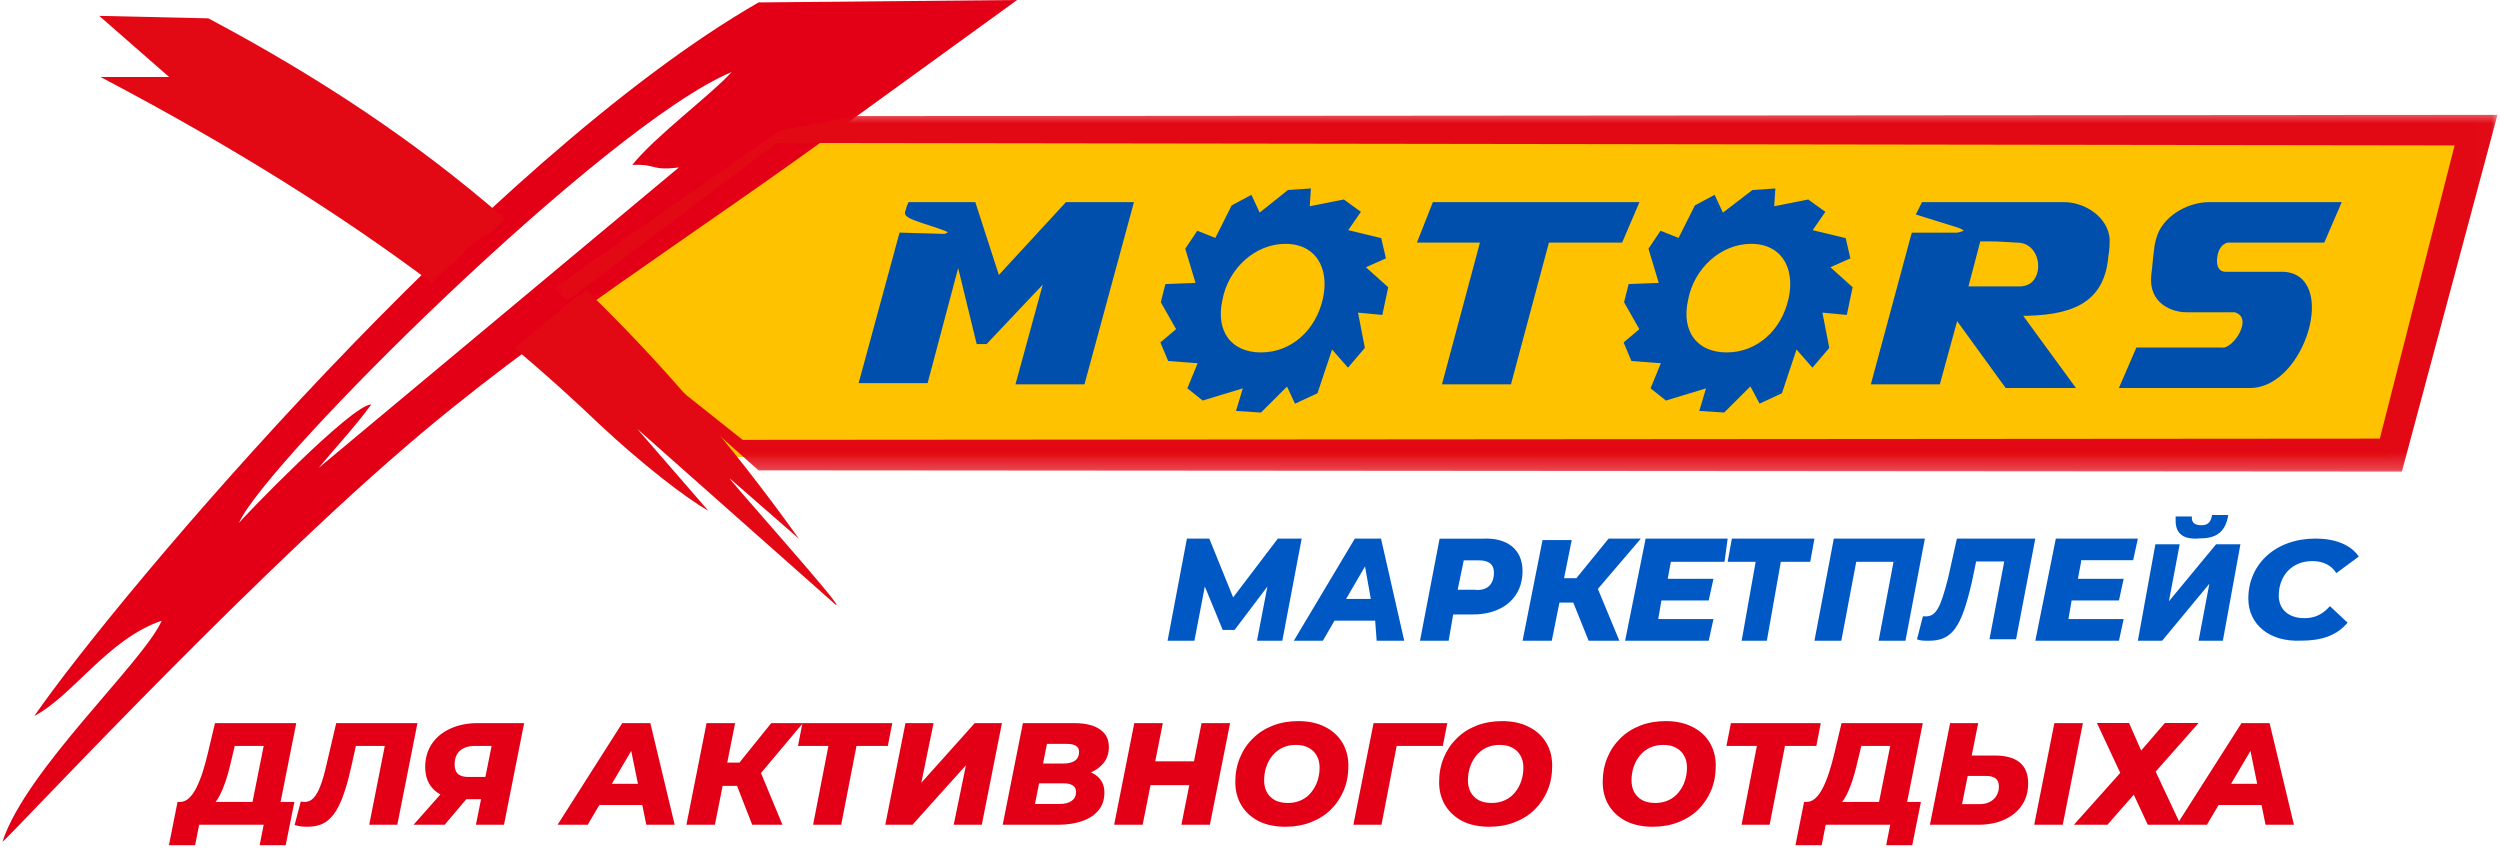 <svg width="152" height="52" viewBox="0 0 152 52" fill="none" xmlns="http://www.w3.org/2000/svg">
<g clip-path="url(#clip0_346_29)">
<path fill-rule="evenodd" clip-rule="evenodd" d="M149.983 8.172H49.697L33.529 19.315L43.811 27.783H145.216L149.983 8.172Z" fill="#FEC200"/>
<path fill-rule="evenodd" clip-rule="evenodd" d="M51.484 7.504L61.841 0L46.12 0.148C29.579 9.657 7.228 36.103 2.086 43.532C4.471 42.268 6.557 38.852 9.834 37.738C8.718 40.262 1.566 46.8 0.148 51.184C0.447 51.034 14.157 36.251 24.288 27.485C32.559 20.281 42.617 14.039 51.484 7.504ZM38.445 10.028C39.936 9.955 39.563 10.401 41.278 10.178L19.372 28.451C20.415 27.189 21.607 25.925 22.576 24.588C21.383 24.588 14.604 31.646 14.529 31.794C16.093 28.154 36.807 7.577 44.482 4.382C43.288 5.719 39.787 8.32 38.445 10.028Z" fill="#E30016"/>
<path fill-rule="evenodd" clip-rule="evenodd" d="M12.666 1.114L6.034 0.966L10.281 4.68H6.109C14.305 8.989 20.862 13.148 26.301 17.234C26.524 16.936 26.823 16.566 27.12 16.343C28.238 15.526 28.387 14.858 29.357 14.412C29.877 14.189 30.249 13.743 30.697 13.298C25.406 8.691 19.52 4.755 12.666 1.114ZM31.292 21.172C33.155 22.732 34.869 24.292 36.507 25.852C38.968 28.154 41.724 30.309 43.064 31.05L38.744 26.075L50.813 36.772C51.559 37.217 43.81 28.599 44.406 29.12L48.578 32.76C44.481 27.039 40.234 22.064 35.615 17.605C35.464 17.828 35.241 17.977 34.944 18.125L31.292 21.172Z" fill="#E20915"/>
<mask id="mask0_346_29" style="mask-type:luminance" maskUnits="userSpaceOnUse" x="33" y="6" width="119" height="23">
<path d="M33.44 6.563H151.994V28.777H33.44V6.563Z" fill="white"/>
</mask>
<g mask="url(#mask0_346_29)">
<path fill-rule="evenodd" clip-rule="evenodd" d="M51.932 7.058L151.846 6.983L146.035 28.674L46.121 28.599L34.497 18.273L45.151 26.743L144.693 26.668L149.239 8.841L47.237 8.691L34.497 18.273L33.678 17.532L47.387 7.949L51.932 7.058Z" fill="#E20915"/>
</g>
<path fill-rule="evenodd" clip-rule="evenodd" d="M87.248 12.479H99.392L98.499 14.56H94.028L91.719 23.178H87.919L90.228 14.56H86.428L87.248 12.479ZM78.381 11.738L79.499 11.663L79.424 12.777L81.661 12.332L82.48 12.925L81.661 14.114L83.82 14.635L84.043 15.599L82.704 16.195L84.194 17.532L83.895 18.942L82.332 18.794L82.777 21.098L81.957 22.064L80.915 20.875L79.947 23.772L78.828 24.292L78.308 23.178L76.594 24.886L75.4 24.811L75.848 23.326L73.166 24.142L72.422 23.549L73.093 21.914L71.155 21.766L70.781 20.875L71.751 20.056L70.781 18.349L71.005 17.457L72.942 17.382L72.272 15.154L72.869 14.262L73.985 14.708L75.028 12.629L75.998 12.109L76.519 13.223L78.381 11.738ZM78.157 14.635C80.095 14.635 81.065 16.195 80.618 18.201C80.17 20.206 78.605 21.618 76.667 21.618C74.732 21.618 73.689 20.206 74.136 18.201C74.508 16.195 76.222 14.635 78.157 14.635ZM106.62 11.738L107.738 11.663L107.663 12.777L109.897 12.332L110.719 12.925L109.897 14.114L112.059 14.635L112.282 15.599L110.942 16.195L112.431 17.532L112.134 18.942L110.568 18.794L111.016 21.098L110.196 22.064L109.153 20.875L108.185 23.772L107.067 24.292L106.471 23.178L104.757 24.886L103.566 24.811L104.011 23.326L101.33 24.142L100.585 23.549L101.256 21.914L99.319 21.766L98.947 20.875L99.915 20.056L98.947 18.349L99.17 17.457L101.106 17.382L100.435 15.154L101.033 14.262L102.149 14.708L103.192 12.629L104.162 12.109L104.682 13.223L106.62 11.738ZM106.471 14.635C108.409 14.635 109.377 16.195 108.93 18.201C108.482 20.206 106.919 21.618 104.981 21.618C103.044 21.618 102 20.206 102.448 18.201C102.82 16.195 104.534 14.635 106.471 14.635ZM116.977 12.479H120.553C123.16 12.479 122.936 12.479 125.469 12.479C126.736 12.479 128.003 13.371 128.078 14.56C128.078 14.708 128.078 15.154 128.003 15.526C127.779 18.349 125.843 19.017 122.714 19.017H122.639L125.843 23.401H122.044L118.914 19.092L117.796 23.178H113.996C114.74 20.429 115.635 17.086 116.381 14.337H118.988C119.063 14.337 120.254 14.114 119.138 13.669L116.753 12.925C116.828 12.777 116.902 12.629 116.977 12.479ZM120.254 14.485L119.435 17.605H122.788C124.65 17.605 124.502 14.56 122.639 14.56C121.373 14.485 121.521 14.485 120.254 14.485ZM134.336 12.479C136.945 12.479 139.478 12.479 142.085 12.479C141.788 13.148 141.489 13.892 141.192 14.56C139.254 14.56 137.317 14.56 135.379 14.56C134.932 14.708 134.71 15.081 134.635 15.526C134.487 16.343 134.859 16.714 135.306 16.714H138.732C141.936 16.714 139.998 23.401 136.796 23.401C134.112 23.401 131.953 23.401 129.121 23.401C129.42 22.732 129.717 21.989 130.016 21.32C132.25 21.32 132.846 21.32 135.082 21.32C135.902 21.468 137.392 19.24 135.902 18.794C135.082 18.794 135.082 18.794 134.263 18.794C133.816 18.794 133.368 18.794 132.921 18.794C132.177 18.794 130.835 18.349 130.983 16.788C131.059 16.268 131.134 14.931 131.282 14.56C131.579 13.371 132.996 12.479 134.336 12.479ZM64.895 12.479H68.695L65.79 23.178H61.99L63.779 16.641L63.629 16.788L59.904 20.727H59.532L58.265 15.526L56.252 23.103H52.454C53.198 20.354 54.093 17.086 54.837 14.337L57.446 14.412C57.742 14.337 57.818 14.189 57.893 14.114C57.966 13.817 55.136 13.223 55.209 12.925C55.284 12.777 55.284 12.629 55.359 12.479H59.16L60.65 17.086L64.895 12.479Z" fill="#004FAC" stroke="#004FAC" stroke-width="0.381" stroke-miterlimit="22.926"/>
<path d="M79.142 32.745L77.965 38.958H76.425L77.058 35.661L75.065 38.298H74.341L73.253 35.661L72.62 38.958H70.988L72.165 32.745H73.525L74.974 36.321L77.693 32.745H79.142Z" fill="#0058C5"/>
<path d="M83.611 37.736H81.137L80.43 38.958H78.663L82.374 32.745H83.965L85.378 38.958H83.7L83.611 37.736ZM83.345 36.416L82.993 34.439L81.843 36.416H83.345Z" fill="#0058C5"/>
<path d="M92.571 34.727C92.571 36.327 91.38 37.36 89.546 37.36H88.353L88.077 38.958H86.336L87.527 32.752H90.097C91.653 32.66 92.571 33.411 92.571 34.727ZM90.83 34.822C90.83 34.257 90.462 34.07 89.911 34.07H88.996L88.628 35.855H89.636C90.369 35.95 90.83 35.573 90.83 34.822Z" fill="#0058C5"/>
<path d="M97.15 35.806L98.458 38.958H96.589L95.656 36.64H94.814L94.347 38.958H92.572L93.786 32.836H95.561L95.095 35.155H95.842L97.805 32.745H99.767L97.15 35.806Z" fill="#0058C5"/>
<path d="M101.589 34.157L101.398 35.191H104.178L103.89 36.508H101.013L100.822 37.638H104.178L103.89 38.958H98.807L100.055 32.745H105.042L104.851 34.157H101.589Z" fill="#0058C5"/>
<path d="M110.063 34.157H108.274L107.425 38.958H105.892L106.744 34.157H105.042L105.297 32.745H110.318L110.063 34.157Z" fill="#0058C5"/>
<path d="M117.033 32.745L115.852 38.958H114.22L115.127 34.157H112.859L111.952 38.958H110.318L111.497 32.745H117.033Z" fill="#0058C5"/>
<path d="M123.747 32.745L122.577 38.866H120.96L121.858 34.136H120.15L119.88 35.434C119.249 38.123 118.712 38.958 117.272 38.958C117.002 38.958 116.732 38.958 116.553 38.866L116.913 37.475C117.002 37.475 117.093 37.475 117.093 37.475C117.721 37.475 117.991 36.919 118.442 35.155L118.98 32.745H123.747Z" fill="#0058C5"/>
<path d="M126.531 34.157L126.337 35.191H129.119L128.832 36.508H125.955L125.761 37.638H129.119L128.832 38.958H123.748L124.994 32.745H129.983L129.695 34.062H126.531V34.157Z" fill="#0058C5"/>
<path d="M131.048 33.09H132.526L131.87 36.557L134.74 33.09H136.218L135.15 38.957H133.674L134.33 35.49L131.458 38.957H129.982L131.048 33.09ZM132.279 31.667C132.279 31.577 132.279 31.49 132.279 31.4H133.265V31.49C133.265 31.757 133.428 31.934 133.838 31.934C134.247 31.934 134.413 31.757 134.494 31.311H135.479C135.315 32.29 134.823 32.734 133.755 32.734C132.772 32.823 132.279 32.467 132.279 31.667Z" fill="#0058C5"/>
<path d="M136.698 36.397C136.698 34.296 138.352 32.745 140.787 32.745C141.953 32.745 142.927 33.111 143.413 33.84L142.051 34.844C141.759 34.388 141.273 34.114 140.591 34.114C139.327 34.114 138.549 35.028 138.549 36.213C138.549 37.035 139.13 37.583 140.105 37.583C140.689 37.583 141.175 37.401 141.661 36.853L142.731 37.857C142.051 38.678 141.077 38.952 139.911 38.952C137.965 39.044 136.698 37.949 136.698 36.397Z" fill="#0058C5"/>
<path d="M15.227 49.385L16.032 45.353H14.271L14.096 46.094C14.014 46.445 13.931 46.778 13.844 47.09C13.754 47.403 13.659 47.684 13.553 47.938C13.453 48.19 13.344 48.412 13.22 48.6C13.099 48.789 12.961 48.93 12.81 49.023L10.918 48.759C11.117 48.764 11.299 48.693 11.469 48.547C11.639 48.395 11.791 48.185 11.925 47.921C12.066 47.65 12.194 47.335 12.311 46.976C12.427 46.617 12.534 46.228 12.633 45.81L13.072 43.965H18.012L16.934 49.385H15.227ZM10.271 51.388L10.794 48.759H17.898L17.371 51.388H15.787L16.032 50.145H12.109L11.864 51.388H10.271ZM18.683 50.267C18.543 50.267 18.409 50.26 18.281 50.242C18.157 50.223 18.036 50.198 17.912 50.162L18.288 48.732C18.358 48.749 18.434 48.759 18.516 48.759C18.72 48.759 18.897 48.686 19.043 48.537C19.193 48.39 19.336 48.146 19.472 47.806C19.605 47.464 19.736 47.005 19.865 46.428L20.442 43.965H25.381L24.156 50.145H22.448L23.472 44.965L23.78 45.353H21.301L21.73 44.945L21.337 46.702C21.184 47.379 21.024 47.943 20.855 48.398C20.692 48.85 20.508 49.214 20.304 49.492C20.098 49.768 19.865 49.969 19.603 50.091C19.338 50.208 19.033 50.267 18.683 50.267ZM28.935 50.145L29.321 48.229L29.653 48.591H28.103C27.39 48.591 26.837 48.417 26.439 48.07C26.048 47.723 25.852 47.244 25.852 46.631C25.852 46.096 25.988 45.629 26.255 45.229C26.524 44.828 26.898 44.52 27.375 44.303C27.861 44.078 28.419 43.965 29.049 43.965H31.868L30.643 50.145H28.935ZM25.144 50.145L27.123 47.911H28.925L27.036 50.145H25.144ZM29.425 47.672L29.976 44.921L30.291 45.353H28.865C28.608 45.353 28.387 45.397 28.2 45.485C28.018 45.573 27.878 45.703 27.778 45.874C27.686 46.037 27.64 46.24 27.64 46.482C27.64 46.734 27.705 46.927 27.841 47.056C27.979 47.178 28.193 47.239 28.479 47.239H29.925L29.425 47.672ZM33.901 50.145L37.833 43.965H39.541L41.021 50.145H39.296L38.202 44.796H38.886L35.733 50.145H33.901ZM35.618 48.945L36.32 47.655H39.313L39.507 48.945H35.618ZM41.734 50.145L42.959 43.965H44.694L43.466 50.145H41.734ZM43.432 47.779L43.711 46.367H45.936L45.664 47.779H43.432ZM45.734 50.145L44.587 47.205L46.016 46.394L47.573 50.145H45.734ZM46.067 47.239L44.395 47.064L46.892 43.965H48.818L46.067 47.239ZM49.436 50.145L50.443 44.965L50.749 45.353H48.517L48.789 43.965H54.252L53.98 45.353H51.695L52.151 44.965L51.144 50.145H49.436ZM53.825 50.145L55.052 43.965H56.76L56.015 47.594L59.264 43.965H60.918L59.693 50.145H57.985L58.73 46.526L55.479 50.145H53.825ZM60.964 50.145L62.192 43.965H65.292C65.986 43.965 66.515 44.093 66.876 44.347C67.237 44.593 67.419 44.95 67.419 45.414C67.419 45.795 67.315 46.12 67.104 46.384C66.893 46.648 66.612 46.853 66.255 46.993C65.898 47.13 65.498 47.196 65.054 47.196L65.299 46.773C65.867 46.773 66.316 46.898 66.648 47.144C66.98 47.391 67.148 47.738 67.148 48.185C67.148 48.632 67.022 48.999 66.772 49.287C66.527 49.578 66.189 49.79 65.765 49.932C65.343 50.074 64.867 50.145 64.336 50.145H60.964ZM62.927 48.882H64.433C64.736 48.882 64.977 48.82 65.151 48.696C65.333 48.574 65.423 48.39 65.423 48.151C65.423 47.968 65.355 47.836 65.222 47.753C65.086 47.67 64.913 47.628 64.705 47.628H63.031L63.269 46.421H64.661C64.865 46.421 65.037 46.394 65.178 46.34C65.323 46.287 65.43 46.208 65.501 46.103C65.571 45.996 65.607 45.866 65.607 45.715C65.607 45.544 65.542 45.419 65.413 45.343C65.285 45.268 65.108 45.229 64.879 45.229H63.654L62.927 48.882ZM73.055 43.965H74.789L73.562 50.145H71.83L73.055 43.965ZM69.474 50.145H67.74L68.965 43.965H70.699L69.474 50.145ZM72.434 47.736H69.833L70.122 46.287H72.722L72.434 47.736ZM78.154 50.267C77.526 50.267 76.982 50.152 76.526 49.925C76.07 49.688 75.721 49.368 75.476 48.962C75.231 48.556 75.107 48.085 75.107 47.55C75.107 47.007 75.202 46.514 75.388 46.067C75.575 45.615 75.837 45.224 76.177 44.894C76.514 44.557 76.917 44.3 77.385 44.117C77.858 43.934 78.375 43.843 78.935 43.843C79.566 43.843 80.107 43.961 80.563 44.195C81.019 44.425 81.368 44.742 81.613 45.148C81.858 45.556 81.982 46.025 81.982 46.56C81.982 47.103 81.89 47.599 81.701 48.053C81.514 48.5 81.252 48.891 80.915 49.226C80.575 49.556 80.17 49.812 79.697 49.993C79.229 50.176 78.714 50.267 78.154 50.267ZM78.304 48.82C78.608 48.82 78.877 48.764 79.11 48.652C79.35 48.542 79.551 48.386 79.714 48.185C79.884 47.98 80.012 47.748 80.1 47.489C80.187 47.23 80.231 46.956 80.231 46.668C80.231 46.392 80.172 46.15 80.056 45.945C79.944 45.737 79.782 45.578 79.566 45.466C79.355 45.348 79.095 45.29 78.785 45.29C78.489 45.29 78.219 45.346 77.979 45.458C77.742 45.571 77.535 45.73 77.368 45.935C77.203 46.135 77.077 46.365 76.99 46.624C76.902 46.883 76.859 47.157 76.859 47.445C76.859 47.714 76.914 47.955 77.026 48.168C77.142 48.373 77.305 48.535 77.516 48.652C77.732 48.764 77.994 48.82 78.304 48.82ZM82.285 50.145L83.513 43.965H87.996L87.724 45.353H84.536L84.993 44.965L83.993 50.145H82.285ZM90.548 50.267C89.917 50.267 89.374 50.152 88.918 49.925C88.462 49.688 88.112 49.368 87.867 48.962C87.622 48.556 87.498 48.085 87.498 47.55C87.498 47.007 87.593 46.514 87.78 46.067C87.967 45.615 88.229 45.224 88.568 44.894C88.905 44.557 89.308 44.3 89.776 44.117C90.249 43.934 90.766 43.843 91.326 43.843C91.957 43.843 92.501 43.961 92.954 44.195C93.41 44.425 93.76 44.742 94.005 45.148C94.252 45.556 94.373 46.025 94.373 46.56C94.373 47.103 94.281 47.599 94.094 48.053C93.908 48.5 93.643 48.891 93.306 49.226C92.966 49.556 92.561 49.812 92.088 49.993C91.62 50.176 91.108 50.267 90.548 50.267ZM90.696 48.82C90.999 48.82 91.268 48.764 91.501 48.652C91.741 48.542 91.943 48.386 92.105 48.185C92.275 47.98 92.404 47.748 92.491 47.489C92.578 47.23 92.622 46.956 92.622 46.668C92.622 46.392 92.564 46.15 92.447 45.945C92.336 45.737 92.173 45.578 91.957 45.466C91.746 45.348 91.487 45.29 91.176 45.29C90.88 45.29 90.611 45.346 90.371 45.458C90.133 45.571 89.927 45.73 89.759 45.935C89.594 46.135 89.471 46.365 89.381 46.624C89.294 46.883 89.25 47.157 89.25 47.445C89.25 47.714 89.306 47.955 89.417 48.168C89.534 48.373 89.696 48.535 89.907 48.652C90.123 48.764 90.385 48.82 90.696 48.82ZM100.491 50.267C99.861 50.267 99.32 50.152 98.864 49.925C98.408 49.688 98.058 49.368 97.813 48.962C97.568 48.556 97.445 48.085 97.445 47.55C97.445 47.007 97.539 46.514 97.726 46.067C97.913 45.615 98.175 45.224 98.514 44.894C98.852 44.557 99.254 44.3 99.722 44.117C100.195 43.934 100.712 43.843 101.273 43.843C101.903 43.843 102.444 43.961 102.9 44.195C103.356 44.425 103.706 44.742 103.951 45.148C104.196 45.556 104.319 46.025 104.319 46.56C104.319 47.103 104.225 47.599 104.038 48.053C103.851 48.5 103.589 48.891 103.252 49.226C102.912 49.556 102.507 49.812 102.034 49.993C101.566 50.176 101.052 50.267 100.491 50.267ZM100.642 48.82C100.945 48.82 101.214 48.764 101.447 48.652C101.687 48.542 101.889 48.386 102.051 48.185C102.221 47.98 102.35 47.748 102.437 47.489C102.524 47.23 102.568 46.956 102.568 46.668C102.568 46.392 102.51 46.15 102.393 45.945C102.282 45.737 102.119 45.578 101.903 45.466C101.692 45.348 101.433 45.29 101.122 45.29C100.826 45.29 100.557 45.346 100.317 45.458C100.079 45.571 99.873 45.73 99.706 45.935C99.54 46.135 99.414 46.365 99.327 46.624C99.24 46.883 99.196 47.157 99.196 47.445C99.196 47.714 99.252 47.955 99.363 48.168C99.48 48.373 99.642 48.535 99.853 48.652C100.069 48.764 100.331 48.82 100.642 48.82ZM105.887 50.145L106.893 44.965L107.199 45.353H104.967L105.239 43.965H110.702L110.433 45.353H108.145L108.601 44.965L107.594 50.145H105.887ZM114.12 49.385L114.925 45.353H113.167L112.99 46.094C112.91 46.445 112.825 46.778 112.737 47.09C112.65 47.403 112.553 47.684 112.449 47.938C112.349 48.19 112.238 48.412 112.114 48.6C111.993 48.789 111.854 48.93 111.704 49.023L109.812 48.759C110.011 48.764 110.195 48.693 110.362 48.547C110.532 48.395 110.685 48.185 110.818 47.921C110.959 47.65 111.088 47.335 111.204 46.976C111.321 46.617 111.43 46.228 111.527 45.81L111.966 43.965H116.905L115.828 49.385H114.12ZM109.164 51.388L109.688 48.759H116.791L116.265 51.388H114.68L114.925 50.145H111.003L110.758 51.388H109.164ZM121.272 45.935C122.632 45.935 123.312 46.499 123.312 47.628C123.312 48.134 123.188 48.576 122.936 48.952C122.686 49.329 122.329 49.624 121.868 49.834C121.407 50.042 120.869 50.145 120.255 50.145H117.339L118.567 43.965H120.275L119.879 45.935H121.272ZM120.369 48.891C120.604 48.891 120.806 48.847 120.973 48.759C121.15 48.671 121.286 48.544 121.386 48.378C121.485 48.214 121.534 48.029 121.534 47.824C121.534 47.599 121.47 47.437 121.342 47.337C121.221 47.232 121.024 47.178 120.755 47.178H119.634L119.292 48.891H120.369ZM123.68 50.145L124.906 43.965H126.64L125.415 50.145H123.68ZM127.494 43.958H129.447L130.182 45.634L131.625 43.958H133.675L131.065 46.915L132.581 50.145H130.585L129.735 48.317L128.132 50.145H126.092L128.911 46.993L127.494 43.958ZM132.351 50.145L136.283 43.965H137.991L139.471 50.145H137.746L136.652 44.796H137.333L134.182 50.145H132.351ZM134.068 48.945L134.769 47.655H137.763L137.957 48.945H134.068Z" fill="#E30016"/>
</g>
<defs>
<clipPath id="clip0_346_29">
<rect width="152" height="52" fill="white"/>
</clipPath>
</defs>
</svg>
